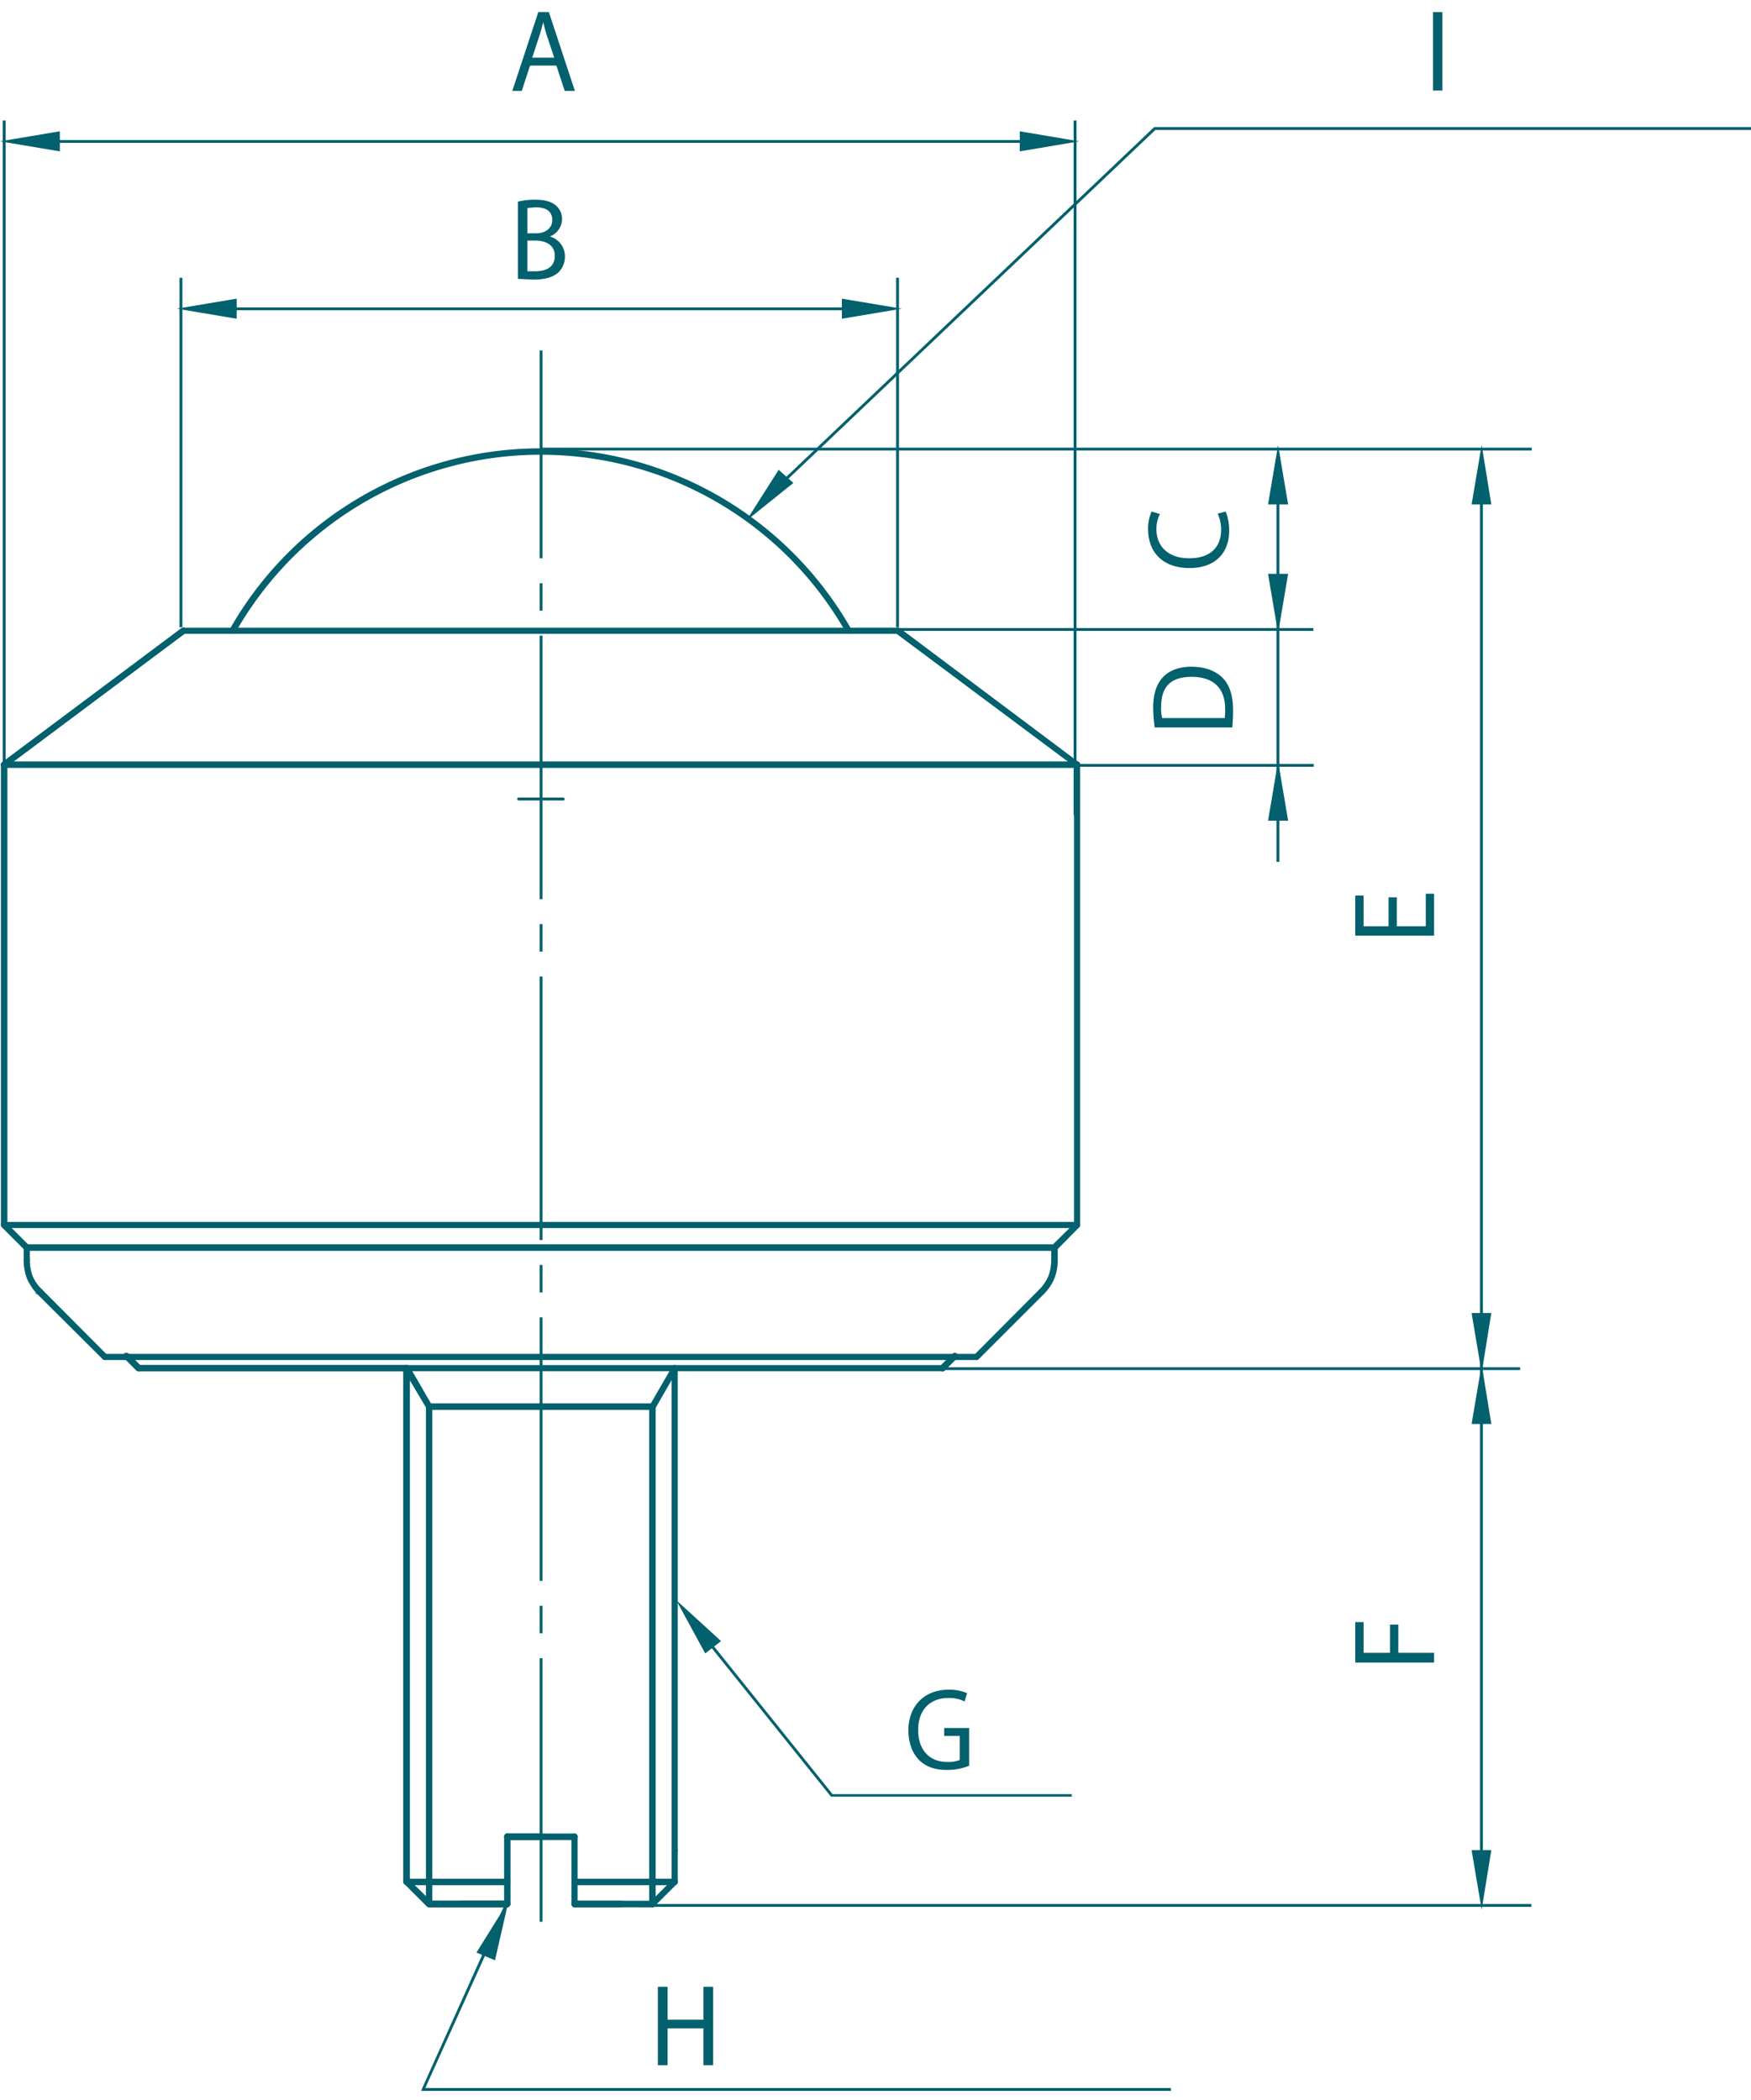<svg id="レイヤー_1" data-name="レイヤー 1" xmlns="http://www.w3.org/2000/svg" viewBox="0 0 484.3 580.9"><defs><style>.cls-1,.cls-2{fill:#03606d;stroke:#03606d;stroke-miterlimit:10;}.cls-1{stroke-width:0.3px;}.cls-2{stroke-width:0.3px;}</style></defs><path class="cls-1" d="M186.6,512.7a.7.7,0,0,1-.7-.7V378.5a.7.7,0,0,1,1.4,0V512A.7.7,0,0,1,186.6,512.7Z"/><path class="cls-1" d="M171.8,527.5H158.9a.8.8,0,0,1-.7-.8.7.7,0,0,1,.7-.7h12.9a.7.7,0,0,1,.7.7A.8.8,0,0,1,171.8,527.5Z"/><path class="cls-1" d="M180.5,527.5a.9.9,0,0,1-.8-.8V389.2a.9.9,0,0,1,.8-.8.8.8,0,0,1,.7.8V526.7A.8.8,0,0,1,180.5,527.5Z"/><path class="cls-1" d="M140.3,527.5H127.4a.9.9,0,0,1-.8-.8.8.8,0,0,1,.8-.7h12.9a.7.7,0,0,1,.7.7A.8.8,0,0,1,140.3,527.5Z"/><path class="cls-1" d="M112.5,512.7a.8.8,0,0,1-.8-.7V378.5a.8.8,0,0,1,.8-.7.7.7,0,0,1,.7.7V512A.7.7,0,0,1,112.5,512.7Z"/><path class="cls-1" d="M140.3,527.5a.8.8,0,0,1-.7-.8V508.1a.7.7,0,0,1,1.4,0v18.6A.8.8,0,0,1,140.3,527.5Z"/><path class="cls-1" d="M158.9,508.9H140.3a.8.8,0,0,1-.7-.8.7.7,0,0,1,.7-.7h18.6a.7.7,0,0,1,.7.7A.8.8,0,0,1,158.9,508.9Z"/><path class="cls-1" d="M158.9,527.5a.8.8,0,0,1-.7-.8V508.1a.7.7,0,0,1,1.4,0v18.6A.8.8,0,0,1,158.9,527.5Z"/><path class="cls-1" d="M118.7,389.9a.6.6,0,0,1-.6-.4l-6.3-10.6a.8.8,0,0,1,1.3-.8l6.2,10.7a.8.8,0,0,1-.2,1Z"/><path class="cls-1" d="M180.5,389.9h-.4a.8.8,0,0,1-.3-1l6.2-10.7a.6.6,0,0,1,.9-.2.7.7,0,0,1,.3,1l-6.1,10.6A.6.6,0,0,1,180.5,389.9Z"/><path class="cls-1" d="M118.7,527.5l-.5-.2-6.2-6.2a.7.7,0,0,1,1-1l6.2,6.1a.7.7,0,0,1,0,1A.5.5,0,0,1,118.7,527.5Z"/><path class="cls-1" d="M140.3,527.5H118.7a.8.8,0,0,1-.7-.8.7.7,0,0,1,.7-.7h21.6a.7.7,0,0,1,.7.7A.8.8,0,0,1,140.3,527.5Z"/><path class="cls-1" d="M180.5,527.5H158.9a.8.8,0,0,1-.7-.8.7.7,0,0,1,.7-.7h21.6a.7.7,0,0,1,.7.7A.8.8,0,0,1,180.5,527.5Z"/><path class="cls-1" d="M180.5,527.5a.5.5,0,0,1-.5-.3.7.7,0,0,1,0-1l6.1-6.1a.7.7,0,0,1,1,1l-6.1,6.1C180.8,527.4,180.7,527.5,180.5,527.5Z"/><path class="cls-1" d="M112.5,521.4a.9.9,0,0,1-.8-.8V512a.9.9,0,0,1,.8-.8.8.8,0,0,1,.7.8v8.6A.8.8,0,0,1,112.5,521.4Z"/><path class="cls-1" d="M186.6,521.4a.8.8,0,0,1-.7-.8V512a.7.7,0,1,1,1.4,0v8.6A.8.8,0,0,1,186.6,521.4Z"/><path class="cls-1" d="M234.7,175.2a.7.7,0,0,1-.6-.3,97.2,97.2,0,0,0-169.1,0,.8.8,0,0,1-1,.2.7.7,0,0,1-.3-1,98.7,98.7,0,0,1,171.6,0,.8.8,0,0,1-.2,1Z"/><path class="cls-1" d="M248.3,175.2H50.7a.7.7,0,1,1,0-1.4H248.3a.7.7,0,1,1,0,1.4Z"/><path class="cls-1" d="M260.7,379.2H38.4a.7.7,0,1,1,0-1.4H260.7a.7.7,0,0,1,0,1.4Z"/><path class="cls-1" d="M297.9,212.3a.5.5,0,0,1-.4-.2l-49.6-37a.7.7,0,0,1-.1-1c.2-.4.6-.4,1-.2L298.3,211a.8.8,0,0,1,.2,1A.9.9,0,0,1,297.9,212.3Z"/><path class="cls-1" d="M297.9,212.3H1.2a.8.8,0,0,1-.8-.8.8.8,0,0,1,.8-.7H297.9a.7.7,0,0,1,.7.7A.7.7,0,0,1,297.9,212.3Z"/><path class="cls-1" d="M297.9,339.6a.7.7,0,0,1-.7-.7V211.5a.7.7,0,0,1,1.4,0V338.9A.7.7,0,0,1,297.9,339.6Z"/><path class="cls-1" d="M270.1,376.1H29a.7.7,0,0,1,0-1.4H270.1a.7.7,0,1,1,0,1.4Z"/><path class="cls-1" d="M180.5,389.9H118.7a.7.7,0,0,1-.7-.7.8.8,0,0,1,.7-.8h61.8a.8.8,0,0,1,.7.8A.7.7,0,0,1,180.5,389.9Z"/><path class="cls-1" d="M186.6,521.4H158.9a.8.8,0,0,1-.7-.8.7.7,0,0,1,.7-.7h27.7a.7.7,0,0,1,.7.7A.8.8,0,0,1,186.6,521.4Z"/><path class="cls-1" d="M260.7,379.2c-.2,0-.4,0-.5-.2a.7.7,0,0,1,0-1l3.1-3.1a.7.7,0,0,1,1,1l-3.1,3.1C261.1,379.2,260.9,379.2,260.7,379.2Z"/><path class="cls-1" d="M1.2,212.3a.6.6,0,0,1-.6-.3.7.7,0,0,1,.1-1l49.6-37.1a.7.7,0,1,1,.8,1.2l-49.5,37Z"/><path class="cls-1" d="M38.4,379.2a.7.7,0,0,1-.6-.2l-3.4-3.4a.9.9,0,0,1,0-1,.8.8,0,0,1,1.1,0l3.4,3.4a.9.9,0,0,1,0,1A.6.6,0,0,1,38.4,379.2Z"/><path class="cls-1" d="M140.3,521.4H112.5a.9.9,0,0,1-.8-.8.8.8,0,0,1,.8-.7h27.8a.7.7,0,0,1,.7.7A.8.8,0,0,1,140.3,521.4Z"/><path class="cls-1" d="M118.7,527.5a.8.8,0,0,1-.7-.8V389.2a.7.7,0,1,1,1.4,0V526.7A.8.8,0,0,1,118.7,527.5Z"/><path class="cls-1" d="M38.4,379.2a.7.7,0,0,1-.6-.2l-3.1-3.1a.7.7,0,0,1,1-1l3.2,3.1a.9.9,0,0,1,0,1A.6.6,0,0,1,38.4,379.2Z"/><path class="cls-1" d="M112.5,379.2H38.4a.7.7,0,1,1,0-1.4h74.1a.7.7,0,1,1,0,1.4Z"/><path class="cls-1" d="M118.7,389.9a.6.6,0,0,1-.6-.4l-6.3-10.6a.8.8,0,0,1,1.3-.8l6.2,10.7a.8.8,0,0,1-.2,1Z"/><path class="cls-1" d="M118.7,527.5a.8.8,0,0,1-.7-.8V389.2a.7.7,0,1,1,1.4,0V526.7A.8.8,0,0,1,118.7,527.5Z"/><path class="cls-1" d="M118.7,527.5l-.5-.2-6.2-6.2a.7.7,0,0,1,1-1l6.2,6.1a.7.7,0,0,1,0,1A.5.5,0,0,1,118.7,527.5Z"/><path class="cls-1" d="M112.5,521.4a.9.9,0,0,1-.8-.8V378.5a.8.8,0,0,1,.8-.7.7.7,0,0,1,.7.7V520.6A.8.8,0,0,1,112.5,521.4Z"/><path class="cls-1" d="M149.7,508.9h-9.4a.8.8,0,0,1-.7-.8.7.7,0,0,1,.7-.7h9.4a.7.7,0,0,1,.7.7A.8.8,0,0,1,149.7,508.9Z"/><path class="cls-1" d="M140.3,527.5a.8.8,0,0,1-.7-.8V508.1a.7.7,0,0,1,1.4,0v18.6A.8.8,0,0,1,140.3,527.5Z"/><path class="cls-1" d="M140.3,527.5H118.7a.8.8,0,0,1-.7-.8.7.7,0,0,1,.7-.7h21.6a.7.7,0,0,1,.7.7A.8.8,0,0,1,140.3,527.5Z"/><path class="cls-1" d="M1.2,339.6a.8.8,0,0,1-.8-.7V211.5a.8.8,0,0,1,.8-.7.7.7,0,0,1,.7.7V338.9A.7.7,0,0,1,1.2,339.6Z"/><path class="cls-1" d="M7.4,345.9l-.5-.2L.6,339.4a.9.9,0,0,1,0-1,.8.8,0,0,1,1.1,0l6.2,6.2a.8.8,0,0,1,0,1.1Z"/><path class="cls-1" d="M7.4,349.4a.7.7,0,0,1-.7-.7v-3.6a.7.7,0,1,1,1.4,0v3.6A.7.7,0,0,1,7.4,349.4Z"/><path class="cls-1" d="M29,376.1l-.5-.2-18.1-18a1.1,1.1,0,0,1,0-1.1,1.1,1.1,0,0,1,1.1,0l18,18.1a.7.7,0,0,1,0,1Z"/><path class="cls-1" d="M11,358.1l-.6-.2a15.4,15.4,0,0,1-2.8-4.2,14.7,14.7,0,0,1-.9-5,.7.7,0,0,1,1.4,0,13.2,13.2,0,0,0,.8,4.4,10.8,10.8,0,0,0,2.6,3.7.8.8,0,0,1,0,1.1Z"/><path class="cls-1" d="M1.2,212.3a.6.6,0,0,1-.6-.3.7.7,0,0,1,.1-1l49.6-37.1a.7.7,0,1,1,.8,1.2l-49.5,37Z"/><path class="cls-1" d="M288.1,358.1l-.5-.2a.8.8,0,0,1,0-1.1,12.1,12.1,0,0,0,2.5-3.7,13.2,13.2,0,0,0,.8-4.4.7.7,0,0,1,.7-.7.8.8,0,0,1,.8.7,13.3,13.3,0,0,1-.9,4.9,13,13,0,0,1-2.9,4.3Z"/><path class="cls-1" d="M270.1,376.1l-.5-.2a.7.7,0,0,1,0-1l18-18.1a.9.9,0,0,1,1,0,.8.8,0,0,1,0,1.1l-18,18Z"/><path class="cls-1" d="M291.6,349.4a.7.7,0,0,1-.7-.7v-3.6a.7.7,0,0,1,.7-.7.8.8,0,0,1,.8.7v3.6A.8.8,0,0,1,291.6,349.4Z"/><path class="cls-1" d="M291.6,345.9l-.5-.2a.8.8,0,0,1,0-1.1l6.3-6.2a.7.7,0,0,1,1,1l-6.2,6.3Z"/><path class="cls-1" d="M260.7,379.2c-.2,0-.4,0-.5-.2a.7.7,0,0,1,0-1l3.1-3.1a.7.7,0,0,1,1,1l-3.1,3.1C261.1,379.2,260.9,379.2,260.7,379.2Z"/><path class="cls-1" d="M260.7,379.2c-.2,0-.4,0-.5-.2a.7.7,0,0,1,0-1l3.4-3.4a.7.7,0,0,1,1,1l-3.4,3.4C261.1,379.2,260.9,379.2,260.7,379.2Z"/><path class="cls-1" d="M291.6,345.9H7.4a.7.7,0,0,1-.7-.8.7.7,0,0,1,.7-.7H291.6a.8.8,0,0,1,.8.7A.8.8,0,0,1,291.6,345.9Z"/><path class="cls-1" d="M297.9,339.6H1.2a.7.7,0,1,1,0-1.4H297.9a.7.7,0,0,1,0,1.4Z"/><polygon class="cls-1" points="214 136.1 213.7 135.7 319.3 35.3 484.2 35.3 484.2 35.8 319.5 35.8 214 136.1"/><path class="cls-1" d="M149.9,531.5h-.5V458.9h.5Zm0-79.8h-.5v-7.3h.5Zm0-14.5h-.5V364.6h.5Zm0-79.8h-.5v-7.3h.5Zm0-14.5h-.5V270.3h.5Zm0-79.8h-.5v-7.3h.5Zm0-14.5h-.5V176h.5Zm0-79.8h-.5v-7.3h.5Zm0-14.5h-.5V97.1h.5Z"/><rect class="cls-1" x="49.8" y="77" width="0.5" height="96.36"/><rect class="cls-1" x="0.9" y="33.5" width="0.5" height="191.87"/><rect class="cls-1" x="245.9" y="378.4" width="174.4" height="0.48"/><rect class="cls-1" x="15.5" y="38.9" width="269.1" height="0.48"/><rect class="cls-1" x="60.9" y="85.2" width="175.8" height="0.48"/><rect class="cls-1" x="149.7" y="124" width="273.8" height="0.48"/><rect class="cls-1" x="353.2" y="130.1" width="0.5" height="108.19"/><rect class="cls-1" x="409.5" y="134.6" width="0.5" height="379.71"/><polygon class="cls-1" points="0.9 39.1 16.4 41.7 16.4 36.5 0.9 39.1"/><polygon class="cls-1" points="282.2 41.7 297.6 39.1 282.2 36.5 282.2 41.7"/><polygon class="cls-1" points="49.8 85.4 65.3 88 65.3 82.8 49.8 85.4"/><polygon class="cls-1" points="233 88 248.5 85.4 233 82.8 233 88"/><polygon class="cls-1" points="215.4 130.2 207 143.4 219.2 133.6 215.4 130.2"/><polygon class="cls-1" points="407.2 139.4 412.3 139.4 409.8 124 407.2 139.4"/><polygon class="cls-1" points="407.2 393.8 412.3 393.8 409.8 378.4 407.2 393.8"/><polygon class="cls-1" points="407.2 363.4 409.8 378.9 412.3 363.4 407.2 363.4"/><polygon class="cls-1" points="407.2 512 409.8 527.4 412.3 512 407.2 512"/><polygon class="cls-1" points="350.9 139.4 356.1 139.4 353.5 124 350.9 139.4"/><polygon class="cls-1" points="350.9 226.9 356.1 226.9 353.5 211.5 350.9 226.9"/><polygon class="cls-1" points="350.9 158.9 353.5 174.3 356.1 158.9 350.9 158.9"/><rect class="cls-1" x="297.1" y="33.5" width="0.5" height="191.88"/><rect class="cls-1" x="248" y="77" width="0.5" height="96.36"/><rect class="cls-1" x="236.7" y="173.9" width="126.4" height="0.48"/><rect class="cls-1" x="288.8" y="211.5" width="74.4" height="0.48"/><rect class="cls-1" x="176.1" y="526.9" width="247.3" height="0.48"/><polygon class="cls-1" points="132 540.1 140.3 526.8 136.8 542.1 132 540.1"/><polygon class="cls-1" points="323.7 578.3 116.7 578.3 116.8 578 139.6 527.3 140.1 527.5 117.4 577.8 323.7 577.8 323.7 578.3"/><polygon class="cls-1" points="195.1 457.2 187.6 443.4 199.2 454 195.1 457.2"/><polygon class="cls-1" points="296.3 496.9 230 496.9 229.9 496.9 189.3 446.3 189.7 446 230.2 496.5 296.3 496.5 296.3 496.9"/><path class="cls-1" d="M155.8,221.3H143.4l-.2-.2c0-.2.1-.3.2-.3h12.4c.1,0,.2.1.2.3A.2.2,0,0,1,155.8,221.3Z"/><path class="cls-2" d="M396.5,459.8H375V448.9h2v8.5h7.6v-7.8h2v7.8h9.9Z"/><path class="cls-2" d="M396.5,247.4v11.3H375V247.9h2v8.5h7.2v-8h2v8h8.3v-9Z"/><path class="cls-2" d="M319.5,201.1a41.2,41.2,0,0,1-.4-5.4c0-8.6,5.1-11.1,10.4-11.1,3.4,0,6.3.9,8.4,2.9s3,5.1,3,9c0,1.8-.1,3.3-.2,4.6Zm19.4-2.3a21.8,21.8,0,0,0,.1-2.7c0-5.8-3.3-9-9.4-9s-8.6,3-8.6,8.5a12.7,12.7,0,0,0,.3,3.2Z"/><path class="cls-2" d="M338.9,141.7a13,13,0,0,1,.9,5.3c0,5.6-3.5,10-10.8,10s-11.3-4.3-11.3-10.6a11.3,11.3,0,0,1,.9-4.7l2,.6a9.2,9.2,0,0,0-.9,4.1c0,4.8,3.3,8.2,9.2,8.2s9-3.1,9-8.1a10.9,10.9,0,0,0-.9-4.3Z"/><path class="cls-2" d="M197.1,571.2h-2.4V561H184.5v10.2h-2.4V549.8h2.4v9.1h10.2v-9.1h2.4Z"/><path class="cls-2" d="M267.9,488.4a16.1,16.1,0,0,1-6.1,1.1c-8.4,0-10.4-6.3-10.4-10.8,0-6.5,4.2-11.1,11-11.1a12.2,12.2,0,0,1,4.9.9l-.6,2a9.7,9.7,0,0,0-4.4-.9c-5.1,0-8.5,3.3-8.5,9s3.3,9,8.2,9a8.6,8.6,0,0,0,3.6-.6v-6.9h-4.3v-1.9h6.6Z"/><path class="cls-2" d="M396.5,3.5h2.3V24.9h-2.3Z"/><path class="cls-2" d="M158.8,25h-2.5L154,18h-7.5l-2.3,7h-2.3L149,3.5h2.7Zm-5.3-8.9-2.1-6.3c-.5-1.5-.8-2.9-1.1-4.1h-.1c-.3,1.3-.7,2.6-1.1,4L147,16.1Z"/><path class="cls-2" d="M151.7,65.5a5.5,5.5,0,0,1,4.4,5.4,5.9,5.9,0,0,1-1.7,4.3c-1.5,1.4-3.8,2-7,2l-4-.2V55.9a20.2,20.2,0,0,1,4.6-.5c2.7,0,4.4.5,5.7,1.6a4.7,4.7,0,0,1,1.6,3.7,5.1,5.1,0,0,1-3.6,4.7Zm-3.5-.8c2.9,0,4.7-1.6,4.7-3.8h0c0-2.6-1.8-3.7-4.8-3.7l-2.4.2v7.3Zm-2.5,10.5H148c3,0,5.6-1.1,5.6-4.4s-2.8-4.4-5.6-4.4h-2.3Z"/></svg>